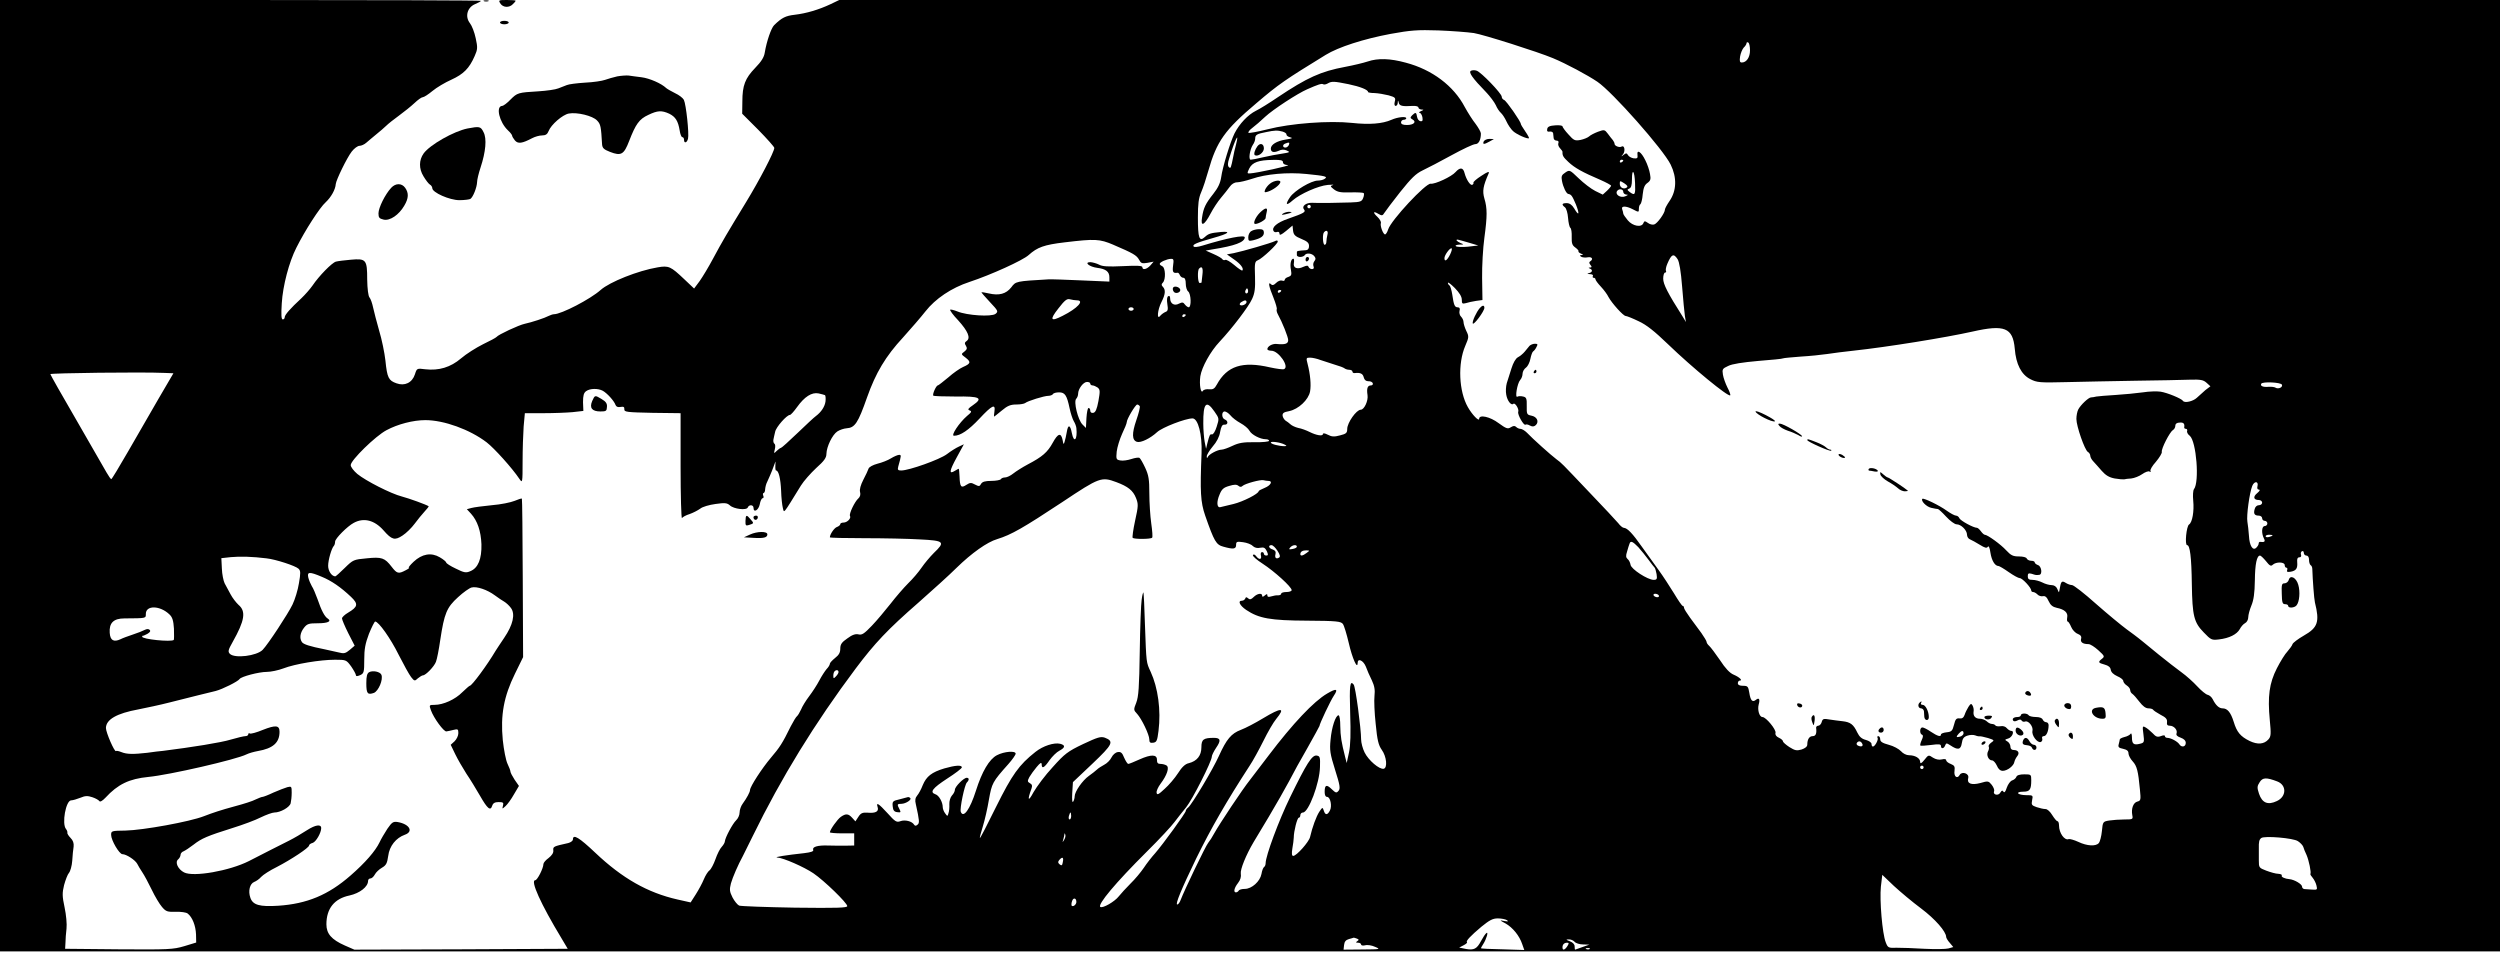<?xml version="1.0" standalone="no"?>
<!DOCTYPE svg PUBLIC "-//W3C//DTD SVG 20010904//EN"
 "http://www.w3.org/TR/2001/REC-SVG-20010904/DTD/svg10.dtd">
<svg version="1.0" xmlns="http://www.w3.org/2000/svg"
 width="1440pt" height="549pt" viewBox="0 0 1440 549"
 preserveAspectRatio="xMidYMid meet">

<g transform="translate(0,549) scale(0.1,-0.1)"
fill="#000000" stroke="none">
<path d="M0 2750 l0 -2740 7200 0 7200 0 0 2740 0 2740 -4783 0 -4783 0 -50
-24 c-68 -32 -139 -53 -206 -61 -53 -6 -75 -17 -119 -60 -17 -17 -43 -92 -54
-158 -4 -27 -20 -52 -55 -88 -58 -60 -74 -101 -74 -194 l-1 -70 93 -93 c50
-51 92 -98 92 -104 0 -22 -86 -187 -163 -313 -108 -177 -137 -226 -190 -325
-25 -47 -60 -105 -77 -129 l-32 -43 -56 53 c-79 75 -90 80 -154 69 -113 -19
-276 -84 -328 -130 -59 -53 -227 -140 -269 -140 -6 0 -19 -4 -29 -9 -24 -13
-101 -38 -139 -46 -34 -7 -154 -63 -163 -76 -3 -4 -38 -23 -78 -42 -40 -20
-97 -56 -126 -81 -61 -52 -128 -72 -207 -63 -47 6 -48 6 -59 -29 -16 -49 -59
-69 -106 -52 -46 16 -54 32 -64 131 -5 45 -21 123 -36 172 -14 50 -30 110 -35
134 -5 24 -14 50 -21 58 -7 9 -12 49 -13 103 0 114 -6 122 -94 114 -36 -3 -75
-8 -86 -11 -23 -6 -98 -83 -135 -138 -14 -20 -43 -53 -64 -73 -65 -60 -96 -96
-96 -109 0 -7 -5 -13 -11 -13 -9 0 -10 26 -6 93 6 101 42 238 84 320 50 100
135 232 169 262 31 29 56 73 58 105 2 23 64 151 92 187 14 18 34 33 45 33 10
0 28 8 39 18 11 9 36 31 56 47 21 17 47 39 58 50 12 12 45 38 74 59 30 22 70
54 89 72 20 19 41 34 48 34 7 0 32 16 56 36 24 20 73 49 109 65 70 32 103 65
134 136 17 38 18 49 6 103 -7 34 -22 72 -33 86 -30 38 -16 91 29 110 19 8 34
16 34 19 0 3 -623 5 -1385 5 l-1385 0 0 -2740z m8488 2550 c60 -10 371 -109
457 -145 77 -32 200 -98 256 -136 86 -58 379 -389 422 -477 37 -75 34 -151 -6
-209 -15 -22 -27 -44 -27 -50 0 -20 -44 -81 -62 -86 -9 -3 -26 1 -36 9 -17 12
-21 12 -26 -1 -10 -27 -62 -18 -90 16 -14 17 -26 34 -26 39 0 5 -3 15 -6 24
-8 21 21 21 60 1 36 -19 36 -19 36 4 0 11 4 22 9 25 4 3 11 28 13 56 4 38 11
55 27 66 18 13 21 22 15 52 -3 20 -15 56 -27 79 -23 48 -50 66 -45 30 2 -18
-1 -21 -22 -19 -14 2 -29 11 -33 19 -7 12 -11 12 -25 1 -15 -12 -16 -11 -3 4
14 19 8 53 -8 44 -12 -8 -41 3 -41 15 0 6 -5 15 -10 22 -6 7 -19 23 -29 37
-18 24 -21 24 -57 11 -21 -8 -44 -20 -51 -27 -8 -7 -30 -16 -49 -20 -33 -6
-39 -3 -70 32 -19 20 -34 42 -34 46 0 5 -19 8 -42 6 -32 -2 -44 -8 -46 -21 -3
-13 2 -17 14 -15 10 2 19 -3 20 -9 1 -7 2 -20 3 -28 0 -8 8 -15 17 -15 10 0
14 -6 10 -15 -3 -8 2 -21 10 -29 8 -9 15 -18 14 -21 -1 -21 4 -30 34 -58 36
-34 81 -59 184 -103 34 -15 62 -30 62 -34 0 -3 -11 -17 -24 -29 l-24 -22 -43
21 c-24 12 -67 45 -96 73 -51 49 -52 50 -77 33 -21 -14 -24 -21 -19 -48 7 -37
25 -73 36 -75 18 -3 23 -11 44 -60 23 -58 18 -71 -10 -23 -12 20 -26 30 -43
30 -27 0 -31 -8 -10 -24 8 -6 16 -33 18 -61 2 -27 8 -53 13 -57 6 -4 9 -28 8
-53 -1 -36 3 -48 20 -60 12 -9 21 -18 19 -22 -2 -4 5 -10 15 -14 13 -6 14 -8
3 -8 -12 -1 -12 -3 -2 -10 7 -4 24 -6 38 -3 24 4 33 -11 14 -23 -8 -5 -7 -11
1 -21 9 -11 8 -14 -2 -15 -10 0 -11 -2 -1 -6 17 -7 15 -21 -5 -26 -13 -3 -12
-5 5 -6 13 0 20 -5 17 -11 -3 -5 -1 -10 4 -10 6 0 11 -4 11 -9 0 -5 14 -24 31
-42 17 -18 37 -45 44 -60 19 -35 85 -109 99 -109 6 0 39 -13 74 -30 46 -21 92
-58 170 -133 140 -135 347 -305 358 -294 3 2 -4 23 -16 45 -11 22 -23 55 -26
74 -5 31 -3 35 30 50 23 12 84 21 173 29 76 6 140 12 144 15 3 2 49 6 100 10
52 3 121 10 154 15 33 5 101 14 150 19 196 21 534 76 686 110 185 42 233 23
244 -98 7 -90 38 -150 90 -176 37 -19 53 -21 205 -17 91 2 271 6 400 8 129 2
269 4 311 6 65 2 80 -1 99 -18 l22 -20 -29 -22 c-15 -13 -37 -33 -49 -44 -22
-21 -71 -32 -80 -18 -8 13 -90 47 -129 53 -20 3 -66 2 -103 -4 -37 -5 -107
-12 -157 -15 -49 -3 -99 -7 -110 -9 -11 -3 -25 -5 -31 -5 -15 -1 -59 -43 -73
-69 -6 -11 -11 -36 -11 -55 0 -42 48 -179 66 -190 8 -4 14 -15 14 -22 0 -8 8
-23 18 -33 9 -10 31 -34 48 -54 23 -26 43 -38 75 -44 24 -4 49 -6 54 -5 6 2
24 4 41 5 18 2 46 13 63 25 17 12 36 19 42 15 7 -4 9 -3 6 3 -4 6 10 30 31 53
20 24 36 50 34 57 -4 18 46 115 64 126 8 4 14 16 14 25 0 11 9 18 25 18 22 2
30 -6 26 -28 0 -5 4 -8 10 -8 6 0 9 -6 7 -12 -3 -7 4 -20 15 -28 38 -31 57
-267 24 -308 -5 -7 -7 -36 -4 -66 6 -60 -5 -125 -24 -137 -15 -9 -26 -119 -11
-119 16 0 25 -67 27 -225 3 -183 12 -220 69 -278 41 -43 46 -45 87 -40 60 7
103 29 120 59 7 14 21 30 31 35 10 5 18 20 18 34 0 13 8 43 18 67 13 31 19 71
20 145 1 94 11 143 30 143 4 0 19 -14 34 -32 21 -27 29 -31 39 -21 19 18 69
17 69 -2 0 -8 4 -15 10 -15 5 0 7 -6 4 -14 -4 -10 2 -12 21 -9 31 6 40 19 37
55 -2 19 2 28 13 28 8 0 12 6 9 14 -3 8 -1 17 5 21 6 3 11 -1 11 -9 0 -9 7
-16 15 -16 9 0 15 -9 15 -24 0 -14 4 -27 9 -31 6 -3 10 -13 10 -23 2 -61 10
-171 15 -192 28 -112 17 -145 -64 -191 -33 -19 -62 -41 -65 -49 -2 -8 -16 -27
-29 -42 -14 -14 -41 -58 -61 -97 -44 -86 -54 -162 -41 -298 8 -82 7 -95 -8
-112 -25 -28 -62 -31 -108 -9 -53 26 -74 51 -92 111 -17 54 -36 77 -64 77 -20
0 -39 17 -57 53 -6 12 -19 23 -29 25 -10 2 -37 24 -60 49 -22 24 -63 61 -91
81 -27 20 -86 65 -130 101 -44 36 -86 70 -93 76 -7 5 -18 15 -25 20 -7 6 -37
28 -67 50 -30 22 -110 88 -177 147 -67 60 -129 108 -138 108 -8 0 -24 5 -35
12 -22 14 -28 11 -34 -23 -2 -13 -5 -26 -6 -29 -1 -3 -5 5 -10 18 -6 14 -18
22 -34 22 -13 0 -37 7 -52 15 -16 8 -41 15 -56 15 -22 0 -28 5 -28 21 0 16 4
19 23 14 23 -8 26 -8 43 -6 20 2 13 50 -7 56 -11 4 -19 11 -19 16 0 5 -9 9
-20 9 -11 0 -23 6 -26 13 -2 7 -21 12 -45 12 -34 0 -46 6 -73 35 -31 34 -108
90 -124 90 -4 0 -14 9 -22 20 -8 11 -18 20 -23 20 -20 0 -95 41 -101 55 -3 8
-12 15 -19 15 -8 0 -32 13 -53 28 -44 32 -134 75 -141 69 -11 -11 23 -46 51
-52 17 -4 34 -7 38 -7 3 1 25 -19 47 -43 23 -25 50 -45 61 -45 26 0 60 -34 60
-60 0 -11 8 -24 18 -27 9 -4 34 -17 56 -31 29 -18 40 -21 46 -11 5 7 11 -6 15
-35 7 -45 26 -76 46 -76 5 0 32 -16 59 -35 27 -19 56 -35 64 -35 15 0 66 -55
66 -71 0 -5 5 -9 11 -9 6 0 17 -6 25 -14 7 -8 22 -12 31 -10 13 3 23 -5 33
-28 11 -24 24 -34 47 -39 45 -9 66 -28 60 -56 -2 -13 -1 -23 3 -23 4 0 13 -14
20 -31 7 -17 24 -35 38 -40 17 -7 23 -15 19 -29 -5 -19 10 -30 43 -30 10 0 35
-16 56 -35 36 -33 38 -36 22 -49 -25 -19 -23 -24 15 -34 22 -6 33 -15 35 -30
2 -14 16 -27 38 -37 19 -8 34 -20 34 -27 0 -7 9 -19 20 -26 11 -7 20 -19 20
-27 0 -8 6 -18 13 -22 6 -4 25 -25 40 -45 19 -25 36 -38 52 -38 13 0 25 -4 27
-8 2 -4 21 -17 43 -29 30 -15 39 -25 37 -42 -2 -15 2 -21 16 -21 24 0 46 -25
39 -44 -4 -10 4 -18 24 -25 19 -7 29 -17 29 -30 0 -23 -24 -28 -37 -8 -10 16
-49 37 -68 37 -8 0 -15 4 -15 10 0 6 -9 6 -24 0 -19 -7 -28 -4 -47 17 -13 13
-32 29 -42 34 -16 9 -17 6 -11 -39 6 -47 5 -50 -20 -56 -36 -9 -46 -1 -46 37
0 18 -4 27 -8 20 -4 -6 -20 -15 -35 -18 -15 -4 -27 -10 -27 -14 0 -3 -3 -15
-6 -27 -5 -17 0 -22 25 -27 22 -5 31 -12 31 -26 0 -11 11 -32 24 -46 25 -27
32 -56 42 -163 6 -59 5 -64 -15 -69 -23 -6 -36 -40 -29 -78 5 -24 3 -25 -46
-25 -28 0 -67 -3 -87 -6 -36 -6 -37 -7 -42 -61 -3 -30 -11 -61 -18 -69 -17
-20 -68 -17 -118 7 -24 11 -49 18 -55 16 -24 -10 -56 35 -56 78 0 14 -4 25 -9
25 -5 0 -18 16 -30 35 -12 20 -28 35 -39 35 -11 0 -33 5 -51 11 -29 10 -31 14
-26 40 6 28 5 29 -34 29 -22 0 -43 5 -46 10 -4 6 8 10 28 10 39 0 47 12 47 66
0 33 -1 34 -40 34 -26 0 -43 -5 -46 -15 -3 -8 -14 -17 -24 -20 -10 -3 -24 -22
-31 -42 -7 -23 -14 -31 -19 -23 -6 9 -10 8 -18 -5 -11 -21 -45 -13 -36 8 3 8
-4 24 -14 37 -18 22 -21 23 -65 10 -53 -14 -79 -3 -70 29 7 26 -36 40 -49 18
-14 -26 -35 -10 -30 23 3 25 0 31 -22 40 -14 5 -26 15 -26 21 0 7 -9 9 -25 5
-16 -4 -35 0 -51 10 -25 17 -26 17 -49 -12 -18 -22 -24 -25 -25 -12 0 21 -29
38 -64 38 -15 0 -35 10 -46 23 -12 13 -43 30 -70 37 -37 10 -50 18 -50 32 0
10 -5 18 -11 18 -5 0 -8 -4 -4 -10 6 -10 -15 -50 -27 -50 -5 0 -8 7 -8 15 0 8
-14 18 -32 23 -24 6 -38 18 -50 43 -22 47 -40 60 -85 65 -21 2 -55 7 -76 10
-33 6 -39 4 -44 -15 -3 -11 -12 -21 -20 -21 -7 0 -13 -6 -12 -12 4 -33 -2 -48
-20 -48 -19 0 -31 -18 -31 -49 0 -11 -12 -21 -33 -28 -28 -8 -38 -6 -70 14
-20 13 -37 28 -37 33 0 6 -11 15 -24 21 -15 7 -22 17 -19 28 5 18 -55 91 -75
91 -18 0 -30 41 -22 72 9 31 2 42 -16 27 -20 -16 -31 -4 -38 41 -6 36 -9 40
-36 40 -20 0 -30 5 -30 15 0 8 5 15 11 15 19 0 -2 20 -35 34 -22 9 -48 36 -79
84 -26 38 -54 75 -62 82 -8 7 -15 17 -15 23 0 5 -14 28 -30 51 -17 23 -46 62
-65 88 -19 26 -35 52 -35 57 0 6 -3 11 -7 11 -5 0 -27 33 -51 73 -24 39 -63
99 -87 132 -24 33 -68 94 -97 135 -54 77 -84 109 -105 110 -6 0 -21 12 -32 27
-12 14 -85 93 -164 175 -172 181 -159 168 -192 193 -31 23 -138 119 -170 153
-12 12 -29 22 -37 22 -8 0 -19 5 -25 11 -8 8 -16 7 -31 -2 -17 -11 -26 -8 -70
24 -49 37 -112 51 -112 25 0 -18 -40 23 -65 67 -52 91 -59 251 -15 353 21 49
22 54 6 86 -9 19 -16 42 -16 51 0 9 -6 23 -14 31 -8 7 -12 23 -9 34 4 13 0 20
-10 20 -18 0 -23 12 -32 74 -4 25 -11 49 -16 52 -5 3 -9 10 -9 15 0 6 18 -8
40 -30 26 -27 40 -49 40 -67 0 -23 3 -25 23 -20 12 4 39 10 59 13 l37 5 -2
127 c-1 69 5 173 13 231 17 126 17 171 0 227 -12 43 -8 70 25 145 5 13 -7 9
-43 -15 -27 -17 -47 -35 -45 -39 2 -4 -1 -9 -6 -12 -11 -7 -35 29 -45 67 -8
33 -26 35 -52 6 -22 -26 -119 -71 -143 -67 -28 5 -229 -211 -245 -263 -5 -16
-13 -29 -18 -29 -11 0 -30 50 -24 66 2 6 -6 22 -20 35 -28 26 -25 36 6 17 19
-11 24 -11 34 6 6 10 47 64 91 120 64 80 90 106 130 125 28 13 102 52 166 87
64 35 125 64 137 64 19 0 32 24 32 61 0 9 -14 33 -30 55 -17 21 -45 65 -63 98
-64 122 -188 215 -339 255 -91 25 -161 27 -220 7 -24 -8 -82 -22 -130 -31
-140 -26 -219 -62 -388 -175 -47 -32 -103 -67 -126 -78 -46 -23 -95 -75 -123
-130 -24 -48 -69 -194 -77 -253 -5 -33 -18 -61 -45 -95 -45 -57 -57 -81 -65
-136 -10 -57 13 -47 49 22 15 29 42 70 60 91 17 20 40 49 50 63 11 16 27 26
43 26 13 0 52 9 85 20 81 28 205 39 314 28 110 -11 125 -15 105 -28 -8 -6 -26
-10 -39 -10 -38 0 -134 -57 -160 -95 -30 -44 -23 -53 15 -19 42 37 147 84 202
89 26 2 39 2 29 -1 -16 -5 -15 -8 7 -25 20 -15 38 -19 95 -17 39 1 73 -1 76
-4 3 -3 2 -16 -3 -28 -8 -21 -16 -24 -73 -26 -82 -3 -186 -4 -221 -2 -36 1
-62 -20 -47 -38 12 -15 2 -21 -92 -54 -64 -22 -96 -50 -83 -71 3 -6 12 -8 20
-5 8 3 14 -1 14 -10 0 -11 10 -7 38 16 l37 31 3 -29 c3 -24 11 -33 48 -48 34
-14 44 -23 44 -41 0 -15 -6 -23 -17 -24 -45 -3 -53 -4 -53 -11 0 -5 0 -12 0
-18 0 -5 9 -10 19 -10 11 0 23 5 26 10 9 15 41 12 55 -5 9 -11 10 -18 1 -29
-6 -7 -9 -21 -5 -30 4 -10 1 -16 -9 -16 -8 0 -17 6 -19 12 -4 10 -10 10 -31 1
-36 -17 -60 -6 -54 23 2 13 1 24 -3 24 -14 0 -21 -32 -14 -65 5 -28 2 -34 -15
-40 -12 -3 -21 -11 -21 -17 0 -5 -7 -8 -15 -4 -9 3 -24 -3 -34 -13 -14 -14
-22 -16 -30 -8 -18 18 -13 -12 14 -77 13 -33 22 -63 19 -67 -2 -5 0 -16 5 -26
28 -51 61 -134 61 -152 0 -21 -17 -27 -68 -22 -24 2 -52 -14 -52 -30 0 -5 10
-9 23 -9 42 0 106 -93 73 -106 -7 -3 -43 2 -80 10 -159 37 -248 9 -307 -99
-13 -24 -22 -29 -44 -27 -16 2 -32 -2 -36 -9 -12 -20 -22 35 -15 84 8 52 58
143 111 199 74 79 168 203 187 246 16 34 19 62 17 129 -3 78 -1 87 16 94 26
10 115 94 115 108 0 7 -6 8 -17 2 -22 -11 -183 -58 -237 -69 l-39 -7 41 -29
c38 -26 58 -53 48 -64 -3 -2 -24 12 -47 32 -23 19 -46 33 -52 29 -5 -3 -12 -1
-16 4 -3 6 -26 19 -51 30 l-45 20 40 7 c127 20 184 41 185 69 0 16 -102 -4
-242 -47 -29 -9 -50 -11 -53 -5 -7 11 16 21 118 50 83 23 101 38 40 33 -60 -6
-71 -9 -93 -29 -32 -29 -40 -7 -40 112 0 78 4 112 19 146 11 25 29 80 41 123
48 170 95 236 276 389 130 111 167 136 400 279 73 45 219 92 374 121 116 21
155 24 275 20 77 -3 168 -10 203 -15z m1592 -100 c0 -40 -20 -70 -47 -70 -12
0 -14 8 -10 35 3 19 13 42 21 51 9 8 16 20 16 25 0 6 5 7 10 4 6 -3 10 -24 10
-45z m-2312 -195 c67 -14 112 -32 112 -45 0 -3 17 -6 38 -6 20 -1 56 -7 80
-13 38 -11 42 -14 36 -36 -4 -15 -2 -25 5 -25 6 0 12 8 12 18 1 16 2 16 6 0 4
-18 20 -22 81 -18 17 1 32 -3 32 -9 0 -6 8 -11 18 -12 14 0 14 -2 -3 -9 -11
-5 -15 -9 -9 -9 7 -1 14 -12 17 -26 3 -20 1 -25 -12 -23 -9 2 -17 13 -19 26
-4 26 -8 27 -28 8 -12 -13 -12 -16 2 -24 25 -14 7 -32 -32 -32 -24 0 -34 5
-34 15 0 8 7 15 15 15 8 0 15 4 15 9 0 12 -49 7 -85 -9 -52 -23 -127 -29 -227
-18 -131 14 -352 -2 -488 -37 -56 -14 -105 -23 -109 -20 -3 4 7 17 22 28 16
12 50 41 75 65 44 41 186 134 242 158 61 27 82 34 91 29 5 -4 17 -1 26 4 24
14 36 13 121 -4z m-380 -273 c13 -4 23 -11 22 -17 -1 -5 9 -13 22 -16 17 -4
11 -7 -27 -13 -51 -8 -85 -29 -85 -52 0 -20 16 -25 44 -13 18 9 32 9 48 2 21
-9 18 -11 -27 -18 -27 -4 -77 -13 -110 -21 -33 -8 -65 -14 -71 -14 -14 0 -5
59 12 85 8 11 14 27 14 37 0 21 9 27 62 37 52 11 66 11 96 3z m-269 -77 c-6
-22 -13 -51 -15 -65 -14 -70 -15 -73 -26 -62 -7 7 -7 22 2 49 33 109 61 165
39 78z m305 0 c-4 -8 -12 -15 -20 -15 -17 0 -18 17 -1 23 22 9 27 7 21 -8z
m-34 -100 c0 -9 10 -15 28 -16 25 -1 -183 -47 -220 -48 -15 -1 -15 2 -2 29 18
35 53 48 137 49 44 1 57 -2 57 -14z m1960 11 c0 -3 -4 -8 -10 -11 -5 -3 -10
-1 -10 4 0 6 5 11 10 11 6 0 10 -2 10 -4z m68 -131 c3 -68 -1 -73 -31 -51 -15
12 -16 14 -2 20 10 4 15 19 15 51 0 70 15 53 18 -20z m-49 -26 c-18 -11 -39 1
-39 22 0 19 1 19 26 3 18 -12 22 -19 13 -25z m-19 -24 c0 -8 8 -15 18 -16 12
0 10 -3 -7 -10 -27 -11 -59 10 -47 30 10 16 36 13 36 -4z m-1800 -85 c0 -5 -4
-10 -10 -10 -5 0 -10 5 -10 10 0 6 5 10 10 10 6 0 10 -4 10 -10z m96 -162 c-3
-13 -6 -31 -6 -40 0 -10 -4 -18 -10 -18 -11 0 -14 63 -3 73 14 15 25 6 19 -15z
m-1233 -58 c112 -48 134 -60 148 -86 11 -21 17 -23 48 -18 l36 7 -19 -22 c-21
-23 -46 -28 -46 -10 0 9 -31 10 -113 6 -85 -4 -118 -2 -137 9 -14 7 -36 13
-49 14 -39 0 -7 -27 40 -33 49 -6 69 -22 69 -54 l0 -25 -162 7 c-90 4 -174 7
-188 6 -189 -11 -189 -11 -215 -46 -30 -38 -70 -49 -130 -35 -22 5 -41 8 -42
7 -1 -2 21 -27 49 -57 48 -51 49 -54 32 -68 -24 -18 -164 -9 -219 14 -20 8
-40 13 -42 10 -3 -3 17 -31 46 -61 57 -63 73 -102 49 -119 -12 -8 -13 -15 -4
-28 8 -14 6 -21 -9 -33 -20 -15 -20 -15 8 -36 31 -24 28 -34 -16 -53 -18 -8
-56 -34 -85 -60 -30 -25 -57 -46 -60 -46 -10 0 -33 -53 -26 -59 3 -3 61 -5
129 -5 140 2 160 -8 99 -50 -28 -19 -32 -25 -19 -30 14 -5 11 -11 -15 -32 -45
-39 -95 -114 -75 -114 37 0 84 32 147 99 73 78 93 87 86 41 -3 -16 -3 -30 -2
-30 1 0 21 16 44 35 33 28 51 35 84 35 23 0 46 4 52 9 13 11 108 41 133 41 11
0 23 5 26 10 3 6 19 10 35 10 34 0 45 -16 61 -92 6 -29 17 -62 24 -74 7 -11
14 -29 15 -40 7 -66 -14 -90 -26 -29 -9 49 -22 52 -29 8 -4 -21 -9 -47 -13
-58 -5 -17 -7 -16 -11 9 -9 46 -27 41 -57 -14 -30 -55 -60 -81 -144 -125 -30
-16 -68 -40 -83 -52 -16 -13 -37 -23 -47 -23 -10 0 -22 -4 -25 -10 -3 -5 -28
-10 -55 -10 -36 0 -52 -5 -59 -17 -8 -15 -12 -16 -35 -4 -22 12 -28 12 -50 -2
-30 -20 -37 -12 -39 48 -1 25 -3 45 -5 45 -1 0 -11 -5 -22 -12 -35 -22 -32 -1
10 76 l42 77 -28 -13 c-16 -7 -48 -27 -70 -44 -41 -31 -218 -94 -263 -94 -19
0 -22 4 -17 23 18 64 18 67 5 67 -8 0 -29 -9 -47 -20 -17 -11 -53 -25 -78 -31
-26 -7 -48 -19 -51 -28 -3 -9 -16 -38 -30 -64 -16 -31 -23 -57 -19 -71 4 -15
0 -28 -10 -37 -20 -17 -55 -89 -48 -101 8 -13 -16 -38 -37 -38 -11 0 -19 -4
-19 -9 0 -5 -8 -12 -18 -16 -16 -4 -42 -43 -42 -60 0 -3 89 -5 198 -5 110 0
254 -3 320 -7 142 -7 148 -14 81 -78 -22 -22 -54 -60 -71 -85 -17 -25 -51 -65
-77 -90 -25 -25 -71 -78 -101 -117 -31 -39 -79 -97 -108 -127 -44 -46 -57 -55
-77 -50 -17 4 -36 -2 -64 -23 -32 -22 -41 -34 -41 -59 0 -23 -8 -37 -30 -54
-16 -13 -30 -28 -30 -33 0 -6 -8 -20 -19 -31 -10 -12 -29 -41 -42 -66 -13 -25
-39 -65 -58 -90 -19 -25 -40 -59 -47 -77 -8 -17 -18 -34 -23 -38 -5 -3 -21
-29 -36 -58 -49 -100 -64 -122 -115 -182 -50 -59 -120 -166 -120 -186 0 -11
-18 -45 -42 -78 -10 -13 -18 -36 -18 -51 0 -15 -9 -35 -20 -45 -20 -19 -63
-99 -65 -122 0 -6 -8 -20 -18 -31 -10 -10 -26 -42 -36 -71 -10 -28 -25 -57
-34 -64 -9 -6 -24 -30 -33 -52 -9 -22 -30 -61 -46 -86 l-30 -47 -76 17 c-172
39 -318 122 -473 269 -93 88 -129 110 -129 77 0 -8 -12 -17 -27 -21 -85 -19
-88 -20 -86 -42 2 -14 -8 -29 -27 -44 -17 -12 -30 -28 -30 -35 0 -24 -35 -93
-47 -93 -30 0 31 -136 152 -336 l35 -59 -615 -3 -614 -2 -55 24 c-77 34 -106
68 -106 122 0 91 46 148 133 166 59 13 107 50 107 84 0 8 6 14 13 14 8 0 19
10 26 23 6 12 25 30 41 39 24 14 30 25 36 68 7 57 45 104 96 122 51 18 27 61
-41 73 -26 4 -33 0 -60 -39 -16 -25 -37 -60 -45 -78 -24 -50 -83 -118 -167
-191 -128 -112 -251 -163 -416 -174 -107 -7 -147 4 -161 46 -14 39 -3 81 22
91 11 4 30 17 40 29 11 12 51 38 90 57 83 43 186 111 186 124 0 5 9 12 21 15
19 6 49 58 49 85 0 24 -32 20 -82 -12 -29 -19 -75 -46 -103 -60 -27 -14 -75
-38 -105 -53 -30 -16 -87 -45 -127 -65 -111 -56 -319 -93 -373 -65 -35 18 -54
59 -34 75 8 7 14 19 14 27 0 7 8 17 18 20 9 4 35 21 57 38 46 36 79 50 225 96
58 18 131 45 162 61 31 15 67 28 78 28 35 0 88 30 94 53 3 12 6 39 6 61 0 36
-1 38 -25 32 -14 -4 -50 -18 -80 -31 -29 -14 -58 -25 -63 -25 -5 0 -23 -7 -40
-15 -16 -9 -70 -26 -119 -39 -81 -22 -126 -37 -178 -57 -81 -32 -352 -81 -452
-83 -81 -1 -83 -2 -83 -25 0 -31 47 -111 65 -111 22 0 73 -33 85 -55 5 -11 19
-33 30 -50 11 -16 35 -61 54 -100 18 -38 45 -83 59 -99 23 -27 31 -29 79 -28
30 1 60 -3 69 -10 27 -21 46 -70 48 -120 l1 -47 -69 -21 c-64 -19 -91 -20
-378 -18 l-308 3 2 35 c0 19 3 56 6 81 3 26 -2 80 -11 122 -14 65 -14 84 -3
129 8 29 20 61 28 70 8 9 17 41 19 70 2 29 5 66 8 82 2 19 -3 35 -18 50 -11
11 -20 25 -18 30 1 4 -2 14 -8 21 -25 30 -1 165 30 165 9 0 33 7 53 15 28 12
42 12 69 3 18 -6 36 -16 40 -22 4 -7 18 1 35 19 72 78 137 109 248 120 118 11
506 100 565 130 14 7 43 15 65 19 87 15 125 48 125 111 0 38 -22 40 -96 11
-36 -15 -69 -24 -75 -21 -5 4 -9 1 -9 -4 0 -6 -7 -11 -16 -11 -9 0 -48 -9 -85
-20 -55 -17 -224 -44 -391 -65 -15 -1 -56 -6 -90 -11 -81 -9 -117 -9 -149 4
-15 6 -29 9 -31 6 -8 -8 -58 107 -58 133 1 49 62 84 187 107 45 9 126 26 180
40 54 14 127 32 163 41 36 9 82 20 102 25 39 10 129 55 138 69 9 14 111 41
157 41 23 0 66 9 95 20 67 26 213 50 298 50 64 0 65 -1 93 -39 15 -22 27 -44
27 -50 0 -7 7 -7 24 0 22 10 24 17 24 89 0 62 6 93 27 149 16 39 32 71 36 71
20 0 89 -98 135 -191 29 -57 61 -115 72 -129 19 -24 21 -24 39 -7 11 9 24 17
29 17 16 0 65 51 75 78 6 15 17 71 25 127 23 152 37 186 102 245 30 28 66 53
78 56 30 8 91 -13 134 -45 19 -14 44 -31 55 -37 10 -6 28 -22 38 -36 26 -35
12 -97 -39 -172 -21 -32 -44 -65 -49 -74 -49 -83 -137 -202 -149 -202 -3 0
-22 -17 -43 -37 -41 -42 -110 -73 -160 -73 -31 0 -32 -1 -21 -31 16 -45 74
-124 89 -122 8 1 26 5 42 9 24 6 27 4 27 -19 0 -15 -10 -35 -22 -47 l-22 -20
26 -54 c14 -29 43 -79 64 -112 22 -32 57 -90 79 -128 43 -75 60 -89 70 -57 5
15 15 21 37 21 26 0 30 -3 25 -21 -5 -20 -5 -20 15 -2 11 10 33 40 48 67 l29
49 -25 36 c-13 20 -24 41 -24 47 0 6 -8 26 -17 45 -9 19 -21 79 -27 136 -14
144 6 252 70 382 l47 96 -2 455 c-1 250 -3 456 -5 458 -2 2 -21 -4 -42 -13
-22 -9 -80 -21 -131 -25 -51 -5 -104 -12 -118 -16 l-26 -7 24 -26 c37 -41 57
-100 60 -176 2 -84 -19 -137 -64 -155 -25 -11 -36 -9 -84 15 -30 14 -55 30
-55 35 0 4 -16 18 -37 30 -49 29 -102 20 -151 -26 -20 -19 -32 -34 -27 -34 6
0 -3 -7 -19 -15 -41 -22 -50 -19 -80 20 -40 52 -57 58 -144 49 -75 -7 -78 -8
-126 -55 -27 -27 -52 -49 -55 -49 -21 1 -41 31 -41 61 0 34 20 102 33 115 4 4
7 15 7 24 0 18 71 89 107 108 58 32 120 16 172 -43 48 -55 65 -59 109 -30 22
14 53 45 70 68 17 23 43 55 57 70 15 16 25 29 24 31 -13 9 -112 45 -154 56
-63 16 -208 90 -257 130 -21 18 -38 40 -38 51 0 28 143 168 206 201 65 35 154
58 224 58 107 0 256 -54 353 -128 44 -34 147 -148 189 -211 17 -25 18 -23 18
100 0 69 3 160 6 202 l7 77 107 0 c59 0 135 3 168 6 l62 7 -2 50 c0 38 4 54
18 64 22 16 68 17 96 2 25 -14 65 -58 73 -81 4 -11 14 -15 29 -12 18 3 23 0
22 -14 -1 -15 14 -17 162 -20 l162 -2 0 -308 c0 -169 4 -302 8 -296 4 6 24 17
44 23 20 7 47 21 61 31 13 11 52 22 88 27 55 8 67 6 83 -8 22 -21 96 -30 103
-12 7 18 33 16 33 -2 0 -31 29 -14 36 20 3 19 11 35 16 35 6 0 8 7 4 15 -3 8
-2 15 2 15 4 0 9 10 9 22 1 13 6 32 12 43 20 43 39 91 45 110 3 11 4 5 2 -12
-1 -18 0 -33 4 -33 15 0 26 -48 29 -117 1 -39 6 -84 10 -99 8 -30 -2 -43 104
129 16 26 56 71 88 101 46 41 59 59 59 82 1 41 34 110 63 129 14 9 38 17 53
18 48 3 66 30 118 178 50 141 106 236 208 346 45 50 103 117 128 149 57 73
150 136 254 170 124 41 307 124 341 155 50 45 89 59 207 73 175 21 201 20 281
-14z m2045 13 l57 -17 -60 -7 c-33 -3 -64 -2 -69 3 -6 4 3 8 20 9 27 0 28 1 7
9 -21 9 -31 20 -17 20 3 0 31 -8 62 -17z m-105 -68 c-17 -35 -33 -46 -33 -22
0 17 29 57 40 57 6 0 2 -16 -7 -35z m1310 -28 c10 -16 19 -69 26 -158 6 -74
13 -150 16 -169 l6 -35 -18 30 c-87 137 -113 188 -113 220 0 19 5 35 11 35 5
0 8 4 5 9 -3 5 0 24 8 42 24 56 36 61 59 26z m-2906 -37 c-5 -38 0 -45 26 -41
4 1 10 -6 13 -14 4 -8 12 -15 20 -15 9 0 14 -12 14 -34 0 -18 6 -39 14 -45 17
-14 19 -91 3 -91 -5 0 -15 7 -22 16 -10 14 -15 14 -34 5 -27 -15 -51 0 -51 31
0 11 -4 16 -11 12 -7 -4 -9 -21 -5 -46 5 -31 3 -40 -11 -45 -10 -4 -23 -14
-30 -22 -21 -27 -16 34 7 79 23 45 25 71 8 88 -9 9 -9 15 0 24 18 18 15 87 -3
94 -8 4 -15 9 -15 14 0 10 41 28 64 29 16 1 18 -4 13 -39z m169 -52 c-3 -24
-5 -44 -5 -45 -1 -2 -5 -3 -11 -3 -11 0 -14 73 -3 83 16 17 24 4 19 -35z m260
-105 c-10 -10 -19 5 -10 18 6 11 8 11 12 0 2 -7 1 -15 -2 -18z m194 13 c0 -3
-4 -8 -10 -11 -5 -3 -10 -1 -10 4 0 6 5 11 10 11 6 0 10 -2 10 -4z m-1177 -56
c45 0 4 -46 -82 -89 -70 -36 -77 -24 -25 42 37 48 50 58 67 53 12 -3 30 -6 40
-6z m977 -10 c0 -13 -28 -25 -38 -16 -3 4 0 11 8 16 20 13 30 12 30 0z m-650
-40 c0 -5 -7 -10 -15 -10 -8 0 -15 5 -15 10 0 6 7 10 15 10 8 0 15 -4 15 -10z
m300 -34 c0 -3 -4 -8 -10 -11 -5 -3 -10 -1 -10 4 0 6 5 11 10 11 6 0 10 -2 10
-4z m777 -260 c21 -7 58 -19 83 -27 25 -7 49 -16 55 -21 5 -4 17 -8 27 -8 10
0 18 -5 18 -10 0 -6 6 -10 13 -9 32 4 47 -3 52 -24 4 -16 13 -23 27 -23 12 1
23 -5 25 -11 3 -7 -2 -13 -10 -13 -20 0 -26 -17 -20 -56 5 -32 -19 -84 -39
-84 -25 0 -78 -75 -78 -111 0 -23 -6 -28 -42 -37 -33 -9 -47 -8 -70 4 -17 9
-28 10 -28 4 0 -14 -37 -8 -77 12 -18 9 -47 20 -65 23 -17 4 -38 14 -45 21 -8
7 -20 17 -28 21 -7 5 -15 17 -17 27 -2 16 5 22 38 28 53 11 111 65 120 113 7
38 1 100 -14 158 -9 35 -9 37 14 37 13 0 41 -6 61 -14z m-6660 -74 l52 -2 -86
-147 c-47 -82 -126 -219 -176 -305 -50 -87 -93 -158 -96 -158 -3 0 -15 17 -27
38 -11 20 -89 155 -172 299 -84 144 -152 265 -152 268 0 6 527 13 657 7z
m5333 -62 c0 -5 6 -10 13 -10 7 0 20 -6 29 -12 15 -12 15 -21 5 -78 -9 -48
-17 -66 -30 -68 -10 -2 -17 3 -17 12 0 9 -4 16 -10 16 -5 0 -10 -26 -12 -57
l-3 -58 -20 20 c-26 26 -52 132 -36 148 6 6 11 19 11 29 0 28 30 68 51 68 11
0 19 -4 19 -10z m6864 -6 c6 -15 -21 -27 -37 -17 -6 4 -24 6 -40 5 -32 -3 -50
5 -42 18 8 13 114 8 119 -6z m-8392 -60 c3 -2 5 -18 3 -36 -4 -30 -24 -61 -56
-85 -9 -6 -56 -50 -105 -97 -49 -47 -92 -86 -96 -86 -4 0 -14 -8 -24 -17 -17
-17 -17 -16 -11 9 4 15 3 29 -2 32 -5 3 -8 14 -6 24 2 9 6 30 10 45 5 27 67
97 85 97 5 0 23 20 41 45 43 60 85 87 124 79 17 -4 33 -8 37 -10z m1813 -63
c3 -6 -6 -42 -20 -82 -26 -76 -25 -115 4 -124 22 -7 77 20 116 56 29 27 163
79 204 79 32 0 56 -93 52 -200 -9 -223 -6 -282 21 -360 52 -149 63 -168 105
-179 57 -16 73 -14 73 10 0 19 4 21 40 16 22 -3 47 -12 56 -22 11 -10 26 -14
43 -10 21 4 28 0 38 -20 9 -20 8 -25 -3 -25 -8 0 -14 5 -14 10 0 6 -5 10 -11
10 -6 0 -9 -9 -6 -20 6 -24 -11 -26 -28 -3 -7 9 -14 12 -18 6 -4 -6 22 -28 56
-50 68 -44 167 -134 167 -152 0 -6 -13 -11 -30 -11 -16 0 -30 -4 -30 -9 0 -6
-8 -10 -17 -10 -10 1 -28 -2 -40 -6 -16 -5 -23 -3 -23 5 0 10 -3 10 -15 0 -10
-9 -15 -9 -15 -1 0 17 -28 13 -49 -8 -14 -14 -22 -16 -31 -8 -10 9 -14 9 -17
0 -3 -7 -11 -13 -19 -13 -26 0 -14 -27 24 -53 73 -49 139 -61 351 -62 170 -1
195 -4 206 -19 7 -9 22 -59 34 -110 20 -87 50 -155 51 -115 0 30 32 16 47 -20
7 -20 23 -56 35 -80 15 -32 19 -55 15 -90 -3 -25 0 -98 7 -161 9 -94 16 -122
35 -149 28 -39 34 -104 11 -109 -25 -5 -88 49 -110 94 -11 22 -20 56 -20 75 0
61 -32 304 -43 316 -21 27 -25 -4 -20 -164 4 -118 2 -186 -7 -228 l-13 -60 -9
35 c-22 87 -27 119 -28 178 0 34 -4 62 -10 62 -17 0 -40 -70 -46 -141 -6 -59
-3 -81 26 -173 28 -88 31 -108 20 -121 -12 -14 -16 -13 -40 10 -30 29 -40 24
-40 -17 0 -17 5 -28 14 -28 19 0 30 -54 16 -79 -14 -27 -27 -27 -35 0 -7 21
-8 20 -26 -7 -17 -26 -40 -88 -53 -145 -6 -28 -78 -109 -97 -109 -8 0 -10 13
-5 43 4 23 8 51 8 62 0 37 20 115 29 115 5 0 9 7 9 15 0 8 7 15 15 15 32 0 96
169 98 262 2 57 0 63 -19 66 -27 4 -58 -45 -153 -240 -65 -133 -141 -338 -141
-380 0 -9 -4 -19 -9 -22 -5 -3 -12 -21 -15 -40 -8 -43 -56 -86 -96 -86 -16 0
-32 -4 -35 -10 -3 -5 -10 -10 -16 -10 -16 0 -10 26 12 54 14 18 19 36 16 54
-4 23 29 106 74 182 5 8 44 74 87 145 43 72 95 164 117 205 21 41 69 129 107
194 37 66 68 122 68 124 0 12 65 149 83 175 27 40 15 44 -39 12 -77 -45 -197
-172 -338 -358 -37 -49 -84 -111 -106 -139 -44 -55 -175 -252 -206 -308 -10
-19 -26 -44 -35 -55 -15 -18 -137 -272 -159 -330 -5 -14 -14 -25 -19 -25 -13
0 23 87 109 265 87 177 174 328 307 533 19 28 55 94 80 144 25 51 58 108 74
127 55 67 31 68 -77 3 -43 -26 -100 -56 -127 -66 -55 -21 -82 -53 -126 -150
-34 -76 -155 -279 -177 -297 -8 -6 -14 -15 -14 -20 0 -11 -133 -194 -176 -243
-19 -21 -49 -59 -66 -85 -17 -25 -51 -66 -77 -91 -25 -25 -55 -58 -67 -73 -23
-30 -92 -70 -106 -61 -19 12 88 140 268 319 72 71 143 148 159 170 17 22 46
60 67 85 36 44 148 265 148 292 0 7 11 30 25 51 29 42 26 57 -13 57 -60 0 -72
-9 -72 -54 0 -48 -25 -80 -73 -92 -20 -4 -40 -23 -62 -58 -18 -28 -53 -69 -77
-90 -35 -33 -44 -37 -46 -22 -2 9 8 32 23 52 37 49 52 94 34 105 -8 5 -23 9
-35 9 -15 0 -20 6 -20 23 1 32 -33 33 -100 3 -31 -14 -60 -26 -65 -26 -5 0
-15 16 -24 36 -11 28 -19 35 -37 32 -13 -2 -28 -15 -36 -31 -7 -15 -26 -34
-42 -42 -15 -8 -34 -20 -42 -28 -7 -7 -28 -23 -46 -36 -37 -26 -82 -91 -82
-118 0 -10 -4 -24 -9 -31 -5 -8 -7 13 -5 50 l4 63 112 106 c118 112 126 129
72 150 -24 8 -41 3 -126 -37 -88 -42 -106 -56 -174 -132 -43 -46 -92 -112
-111 -145 -31 -58 -37 -48 -12 20 6 17 4 25 -9 32 -14 8 -15 12 -3 35 8 14 27
40 42 58 21 25 28 29 29 16 0 -29 15 -21 45 23 16 22 41 47 57 55 34 18 36 32
4 40 -35 8 -98 -12 -142 -47 -95 -75 -134 -130 -227 -317 -49 -100 -91 -181
-93 -179 -2 1 6 32 17 67 11 35 27 105 35 154 17 95 20 102 112 205 23 26 42
53 42 60 0 18 -66 13 -108 -9 -44 -23 -86 -94 -121 -205 -34 -107 -72 -160
-87 -121 -7 18 22 156 35 169 14 14 14 27 -1 27 -17 0 -68 -51 -68 -69 0 -8
-7 -23 -17 -33 -9 -10 -16 -33 -15 -50 1 -18 -1 -42 -5 -52 -5 -19 -6 -19 -19
-1 -8 10 -14 27 -14 36 0 29 -22 68 -42 74 -35 12 -17 35 67 90 47 30 85 59
85 65 0 15 -38 12 -101 -6 -73 -22 -103 -46 -124 -96 -9 -24 -24 -51 -32 -60
-11 -13 -14 -27 -8 -50 21 -96 22 -108 10 -118 -9 -8 -15 -8 -20 0 -12 20 -53
30 -79 20 -22 -8 -30 -3 -74 46 -52 57 -67 66 -57 35 8 -25 -11 -36 -57 -32
-30 2 -40 -2 -54 -24 l-17 -26 -19 21 c-22 24 -36 25 -65 5 -20 -14 -63 -75
-63 -89 0 -3 32 -6 70 -6 l70 0 0 -35 0 -35 -52 -1 c-29 0 -74 0 -100 1 -59 2
-91 -8 -84 -25 3 -9 -12 -14 -52 -19 -102 -11 -177 -23 -156 -25 36 -2 156
-55 209 -91 62 -42 195 -171 195 -189 0 -10 -57 -12 -302 -9 -167 3 -311 8
-321 12 -10 5 -27 26 -38 47 -17 34 -18 45 -9 81 10 35 41 107 69 158 4 8 30
60 57 115 163 334 357 650 593 965 109 145 183 224 362 380 78 69 177 158 218
199 88 86 177 149 235 166 81 25 149 64 376 214 213 142 224 146 310 114 67
-25 96 -48 113 -91 14 -35 14 -46 -5 -131 -11 -51 -17 -95 -14 -99 9 -8 104
-8 112 1 4 3 1 40 -5 82 -6 42 -11 120 -11 173 0 81 -4 105 -24 148 -13 28
-28 54 -33 57 -5 3 -26 0 -47 -7 -21 -7 -49 -11 -63 -8 -24 4 -25 8 -21 51 3
25 17 71 31 102 15 31 27 61 27 68 0 17 50 101 60 101 5 0 11 -4 15 -9z m430
-31 c28 -40 28 -41 13 -88 -8 -26 -20 -46 -27 -44 -12 2 -14 -2 -27 -53 l-7
-30 -8 40 c-4 22 -8 69 -8 105 -1 119 17 138 64 70z m92 -22 c10 -13 36 -33
58 -45 22 -12 45 -31 52 -44 12 -23 62 -49 94 -49 11 0 19 -4 19 -9 0 -5 -37
-9 -83 -8 -66 1 -92 -4 -128 -21 -25 -12 -53 -22 -63 -22 -23 0 -73 -27 -79
-42 -4 -9 -6 -8 -6 3 -1 8 15 34 34 57 23 26 39 57 43 84 6 32 12 43 25 42 21
-2 23 22 2 30 -19 7 -20 46 -1 46 8 0 23 -10 33 -22z m313 -169 c13 -7 13 -8
-1 -9 -31 0 -79 12 -79 21 0 9 57 1 80 -12z m-94 -209 c27 0 14 -26 -21 -40
-19 -8 -35 -16 -35 -19 0 -15 -91 -61 -145 -74 -33 -8 -67 -16 -75 -18 -21 -6
-24 30 -5 73 12 30 23 40 55 49 29 9 43 9 53 1 9 -8 17 -8 24 -1 13 13 104 38
121 33 8 -2 20 -4 28 -4z m5697 -31 c-3 -12 0 -19 8 -19 9 -1 5 -8 -9 -20 -26
-21 -22 -40 9 -40 10 0 19 -7 19 -15 0 -8 -8 -15 -19 -15 -11 0 -21 -9 -24
-22 -8 -27 -1 -38 24 -38 10 0 19 -7 19 -15 0 -8 7 -15 15 -15 8 0 15 -7 15
-15 0 -8 -7 -15 -15 -15 -18 0 -20 -41 -5 -71 10 -18 4 -24 -22 -20 -5 0 -8
-4 -8 -10 0 -6 -6 -16 -13 -23 -20 -21 -40 9 -43 68 -2 28 -6 64 -9 81 -6 34
12 166 28 206 12 30 38 28 30 -2z m87 -283 c0 -2 -9 -6 -20 -9 -11 -3 -20 -1
-20 4 0 5 9 9 20 9 11 0 20 -2 20 -4z m-3653 -68 c16 -18 43 -51 59 -73 16
-22 32 -42 35 -45 3 -3 8 -20 11 -37 4 -28 2 -33 -17 -33 -34 0 -130 62 -133
87 -2 12 -9 27 -17 33 -10 9 -11 19 -3 43 5 18 11 38 14 45 6 19 18 14 51 -20z
m-2079 -20 c15 -23 18 -35 9 -40 -16 -10 -26 -1 -20 21 3 13 -2 21 -16 26 -24
7 -28 25 -7 25 8 0 23 -15 34 -32z m112 23 c0 -5 -11 -11 -25 -13 -20 -4 -23
-3 -14 8 13 16 39 19 39 5z m56 -36 c-22 -17 -36 -19 -36 -7 0 14 12 22 34 22
21 -1 21 -1 2 -15z m-5991 -31 c54 -6 167 -43 185 -60 12 -12 12 -25 2 -83 -6
-39 -23 -94 -37 -123 -26 -54 -141 -229 -172 -261 -34 -35 -161 -51 -189 -23
-12 13 -10 22 16 68 70 124 78 177 34 214 -14 13 -35 40 -46 61 -11 21 -26 49
-34 63 -7 14 -15 53 -16 85 l-3 60 55 6 c54 5 124 3 205 -7z m318 -106 c56
-23 110 -60 169 -116 43 -41 40 -57 -17 -91 -19 -11 -35 -26 -35 -33 0 -7 16
-45 36 -85 l37 -72 -28 -24 c-25 -21 -34 -23 -64 -15 -20 5 -56 13 -81 18 -86
17 -123 29 -131 42 -15 22 -10 54 12 82 18 23 28 26 79 26 58 0 82 11 58 27
-18 11 -37 47 -59 112 -11 30 -25 64 -33 75 -7 12 -16 33 -20 49 -8 34 6 35
77 5z m7702 -108 c3 -5 -1 -10 -9 -10 -8 0 -18 5 -21 10 -3 6 1 10 9 10 8 0
18 -4 21 -10z m-8579 -109 c17 -16 23 -35 26 -82 1 -33 1 -63 -1 -65 -14 -13
-185 4 -182 19 0 4 2 6 4 5 1 -1 13 4 26 11 15 9 20 16 13 23 -6 6 -16 6 -28
0 -11 -6 -41 -18 -69 -27 -27 -9 -60 -21 -71 -27 -39 -18 -59 -7 -62 37 -4 57
22 83 85 83 127 1 123 0 123 26 0 51 82 49 136 -3z m3854 -332 c0 -6 -7 -17
-15 -25 -13 -14 -15 -13 -15 4 0 10 3 22 7 25 10 11 23 8 23 -4z m5895 -410
c10 -15 -1 -23 -20 -15 -9 3 -13 10 -10 16 8 13 22 13 30 -1z m355 -139 c0 -5
-4 -10 -10 -10 -5 0 -10 5 -10 10 0 6 5 10 10 10 6 0 10 -4 10 -10z m2037 -81
c55 -21 54 -87 -2 -113 -52 -25 -85 -11 -103 42 -12 36 -11 44 4 67 17 27 38
28 101 4z m-6947 -199 c0 -11 -4 -20 -9 -20 -5 0 -7 9 -4 20 3 11 7 20 9 20 2
0 4 -9 4 -20z m-40 -137 c-11 -17 -11 -17 -6 0 3 10 6 24 7 30 0 9 2 9 5 0 3
-7 0 -20 -6 -30z m7106 -8 c14 -9 28 -24 31 -33 2 -9 11 -30 19 -47 13 -30 28
-101 22 -109 -2 -2 4 -12 13 -22 9 -11 19 -31 22 -45 6 -24 4 -25 -26 -23 -17
1 -38 3 -44 3 -7 1 -13 7 -13 14 0 14 -43 40 -72 43 -27 2 -50 13 -45 21 3 5
-6 9 -20 10 -14 0 -45 9 -69 18 -42 16 -43 18 -43 58 0 23 0 55 0 70 -1 38 2
51 14 60 18 14 185 0 211 -18z m-7114 -120 c-3 -20 -7 -23 -18 -14 -11 9 -11
15 -3 25 18 21 27 17 21 -11z m4944 -268 c80 -60 144 -133 144 -164 0 -5 9
-21 21 -34 l20 -24 -28 -8 c-15 -4 -77 -5 -138 -2 -60 4 -133 6 -160 6 -48 -2
-51 0 -63 31 -20 50 -36 244 -28 321 l8 68 67 -64 c37 -34 107 -93 157 -130z
m-4866 38 c0 -15 -18 -30 -27 -22 -2 3 -2 15 2 26 7 23 25 19 25 -4z m2480
-105 c11 -8 7 -9 -15 -5 -29 6 -29 5 7 -14 42 -24 80 -71 96 -119 l12 -34
-125 4 c-69 1 -125 4 -125 6 0 1 6 13 14 25 8 12 17 33 21 47 9 33 -9 16 -34
-30 -24 -46 -41 -54 -87 -46 l-39 8 25 13 c14 7 23 15 20 18 -8 6 20 36 83 89
47 38 65 48 95 48 20 0 44 -5 52 -10z m-865 -106 c13 -5 14 -8 3 -15 -10 -7
-9 -9 5 -9 9 0 17 -5 17 -10 0 -6 10 -8 23 -5 13 4 39 0 58 -9 33 -14 30 -14
-74 -15 l-108 -1 3 27 c2 19 10 29 28 34 14 4 26 7 27 8 1 1 9 -2 18 -5z
m1255 -19 c7 -8 29 -15 49 -15 l36 -1 -40 -14 c-22 -8 -41 -15 -42 -15 -2 0
-3 9 -3 19 0 12 -11 23 -27 29 -24 9 -25 11 -7 11 12 1 27 -6 34 -14z m-42
-25 c-15 -23 -28 -26 -28 -7 0 17 10 27 27 27 11 0 11 -4 1 -20z m129 -16 c-3
-3 -12 -4 -19 -1 -8 3 -5 6 6 6 11 1 17 -2 13 -5z"/>
<path d="M8472 5082 c-14 -9 10 -43 87 -122 24 -25 49 -59 57 -76 7 -17 20
-36 29 -44 8 -7 23 -29 32 -49 9 -20 26 -45 38 -56 20 -19 85 -48 92 -41 2 1
-8 20 -22 40 -14 20 -25 39 -25 42 0 14 -83 133 -96 138 -8 3 -14 11 -14 19 0
18 -120 143 -145 150 -11 4 -26 3 -33 -1z"/>
<path d="M8546 4675 c-7 -18 2 -18 34 0 l25 14 -26 1 c-15 0 -29 -7 -33 -15z"/>
<path d="M7315 4432 c-12 -9 -24 -25 -28 -35 -6 -15 -3 -17 16 -11 28 9 65 35
71 52 8 18 -35 14 -59 -6z"/>
<path d="M7257 4265 c-26 -26 -42 -65 -27 -65 19 0 60 24 60 34 0 6 3 21 6 34
8 29 -7 28 -39 -3z"/>
<path d="M7390 4260 c-11 -8 -7 -9 15 -4 37 8 45 14 19 14 -10 0 -26 -5 -34
-10z"/>
<path d="M7208 4159 c-10 -5 -18 -21 -18 -35 0 -22 3 -24 28 -18 44 11 62 23
62 44 0 15 -7 20 -27 20 -16 0 -36 -5 -45 -11z"/>
<path d="M7520 3994 c0 -8 5 -12 10 -9 6 3 10 10 10 16 0 5 -4 9 -10 9 -5 0
-10 -7 -10 -16z"/>
<path d="M8524 3716 c-20 -23 -45 -77 -41 -89 4 -14 67 70 67 90 0 16 -11 16
-26 -1z"/>
<path d="M8810 3498 c-6 -7 -18 -22 -28 -34 -9 -11 -27 -26 -39 -32 -13 -7
-27 -32 -37 -64 -9 -29 -21 -67 -27 -85 -5 -18 -7 -48 -3 -67 6 -35 29 -64 41
-52 9 9 34 -30 28 -46 -6 -15 33 -83 42 -74 3 3 15 1 25 -5 15 -8 24 -7 35 3
19 20 6 48 -27 54 -25 5 -27 9 -26 55 1 43 -2 51 -21 55 -12 3 -27 3 -33 -1
-15 -9 -1 76 16 96 8 8 14 25 14 37 0 11 9 27 19 34 11 8 22 30 26 51 4 20 11
40 16 43 5 3 14 14 19 25 9 16 7 19 -9 19 -11 0 -25 -6 -31 -12z"/>
<path d="M8835 3350 c-3 -5 -1 -10 4 -10 6 0 11 5 11 10 0 6 -2 10 -4 10 -3 0
-8 -4 -11 -10z"/>
<path d="M10112 3119 c6 -17 95 -62 111 -56 7 2 -17 18 -52 36 -35 18 -61 27
-59 20z"/>
<path d="M10250 3036 c6 -8 28 -20 48 -27 20 -6 47 -18 60 -25 12 -8 22 -11
22 -7 -1 11 -109 73 -128 73 -11 0 -12 -3 -2 -14z"/>
<path d="M10410 2955 c0 -9 131 -67 137 -61 4 3 1 6 -5 6 -6 0 -17 6 -24 13
-7 7 -32 21 -56 30 -46 18 -52 20 -52 12z"/>
<path d="M10590 2871 c0 -10 30 -24 37 -17 3 2 -5 9 -16 16 -12 6 -21 7 -21 1z"/>
<path d="M10764 2789 c-3 -5 -2 -9 3 -10 4 0 18 -2 31 -5 13 -2 21 0 18 5 -8
13 -45 20 -52 10z"/>
<path d="M10831 2757 c2 -10 22 -28 43 -40 22 -12 48 -30 58 -39 10 -10 28
-18 40 -18 12 0 19 2 17 4 -17 15 -110 76 -116 76 -3 0 -15 8 -26 18 -18 16
-19 16 -16 -1z"/>
<path d="M13183 2149 c-3 -10 -14 -19 -24 -19 -16 0 -18 -8 -16 -60 1 -50 4
-60 19 -60 10 0 18 -4 18 -10 0 -14 36 -12 48 3 17 20 22 79 10 119 -12 42
-47 59 -55 27z"/>
<path d="M11666 1501 c-3 -5 1 -12 10 -15 20 -8 29 -1 19 13 -8 13 -22 14 -29
2z"/>
<path d="M11057 1443 c-13 -12 -7 -33 8 -33 8 0 16 -8 17 -17 0 -10 2 -24 2
-32 2 -23 26 -25 26 -2 0 33 -19 71 -35 71 -9 0 -13 5 -10 10 7 11 2 13 -8 3z"/>
<path d="M10352 1428 c5 -15 28 -18 29 -3 0 6 -7 12 -17 13 -10 3 -15 -1 -12
-10z"/>
<path d="M11338 1418 c-8 -13 -18 -33 -22 -46 -6 -16 -14 -22 -29 -20 -18 2
-24 -4 -32 -37 -9 -35 -14 -40 -42 -43 -18 -2 -33 -7 -33 -13 0 -15 -19 -10
-58 16 -20 14 -42 25 -49 25 -16 0 -17 -37 -2 -42 7 -2 7 -12 -2 -31 -7 -15
-10 -29 -8 -31 3 -3 30 -1 62 3 45 6 57 5 57 -6 0 -18 17 -16 24 3 6 15 8 15
30 1 43 -29 60 -26 66 12 4 27 11 37 33 44 15 5 35 5 45 1 9 -4 21 -6 25 -5 5
1 26 -4 48 -10 37 -12 38 -13 19 -26 -11 -8 -18 -18 -15 -23 3 -5 2 -18 -4
-28 -11 -21 3 -52 24 -52 7 0 19 -13 27 -30 8 -20 20 -30 34 -30 26 0 64 29
67 52 2 9 9 23 16 32 16 19 6 36 -20 36 -12 0 -19 7 -19 20 0 10 -8 24 -17 29
-17 10 -16 11 4 17 23 6 39 44 18 44 -7 0 -18 7 -26 16 -7 9 -22 14 -36 11
-13 -2 -26 0 -29 4 -3 5 -12 9 -20 9 -9 0 -22 7 -30 15 -9 8 -26 15 -39 15
-27 0 -41 16 -37 42 2 10 -1 25 -6 34 -7 13 -11 12 -24 -8z m-28 -152 c0 -7
-9 -16 -20 -19 -23 -6 -25 -2 -7 18 16 18 27 19 27 1z"/>
<path d="M11890 1426 c0 -7 9 -16 20 -19 15 -4 20 0 20 14 0 12 -7 19 -20 19
-11 0 -20 -6 -20 -14z"/>
<path d="M11405 1410 c-3 -5 -1 -10 4 -10 6 0 11 5 11 10 0 6 -2 10 -4 10 -3
0 -8 -4 -11 -10z"/>
<path d="M12073 1413 c-48 -9 -16 -63 37 -63 18 0 21 5 18 32 -3 34 -13 39
-55 31z"/>
<path d="M11640 1370 c0 -5 -8 -10 -18 -10 -22 0 -34 -9 -26 -21 3 -5 14 -5
24 1 13 7 21 7 25 -1 4 -6 13 -8 20 -5 19 7 48 -30 42 -54 -6 -25 28 -71 48
-64 7 3 11 12 8 20 -3 8 1 14 10 14 14 0 27 28 27 63 0 9 -6 17 -14 17 -8 0
-16 7 -20 15 -3 9 -18 15 -40 15 -19 0 -38 5 -41 10 -3 6 -15 10 -26 10 -10 0
-19 -4 -19 -10z"/>
<path d="M10436 1361 c-4 -5 -2 -20 3 -32 8 -22 8 -22 13 9 4 30 -4 43 -16 23z"/>
<path d="M11430 1360 c0 -15 29 -19 39 -6 9 11 6 14 -14 14 -14 0 -25 -4 -25
-8z"/>
<path d="M11836 1341 c-3 -4 1 -17 9 -27 14 -18 14 -18 15 9 0 26 -13 36 -24
18z"/>
<path d="M10827 1293 c-12 -11 -8 -23 8 -23 8 0 15 7 15 15 0 16 -12 20 -23 8z"/>
<path d="M11610 1281 c0 -21 29 -36 42 -23 6 6 3 16 -7 26 -22 21 -35 20 -35
-3z"/>
<path d="M11916 1261 c-3 -5 1 -14 9 -21 13 -10 15 -9 15 9 0 21 -14 28 -24
12z"/>
<path d="M11653 1225 c-7 -20 -1 -26 26 -28 11 -1 23 -7 25 -14 7 -18 26 -16
26 2 0 8 -7 15 -15 15 -8 0 -19 9 -25 20 -13 24 -28 26 -37 5z"/>
<path d="M11415 1210 c-3 -5 -2 -10 4 -10 5 0 13 5 16 10 3 6 2 10 -4 10 -5 0
-13 -4 -16 -10z"/>
<path d="M7243 4648 c-15 -20 -23 -47 -15 -52 18 -10 52 15 52 39 0 27 -21 34
-37 13z"/>
<path d="M3411 3180 c-17 -40 -1 -60 48 -60 32 0 36 3 37 26 2 19 -6 31 -30
45 -40 24 -39 24 -55 -11z"/>
<path d="M4294 2490 c-1 -27 2 -30 20 -24 29 9 30 10 9 33 -23 28 -28 27 -29
-9z"/>
<path d="M4340 2511 c0 -17 18 -21 24 -6 3 9 0 15 -9 15 -8 0 -15 -4 -15 -9z"/>
<path d="M4320 2411 l-35 -16 54 -3 c61 -4 81 2 81 20 0 19 -59 18 -100 -1z"/>
<path d="M2126 1618 c-12 -7 -16 -24 -16 -63 0 -60 7 -69 44 -56 26 11 54 76
43 104 -7 18 -50 27 -71 15z"/>
<path d="M6757 3833 c-3 -5 -2 -15 3 -22 10 -17 43 -6 38 12 -6 15 -34 22 -41
10z"/>
<path d="M6576 2036 c-4 -25 -9 -159 -11 -299 -3 -206 -7 -260 -20 -294 -16
-40 -16 -43 4 -64 27 -29 71 -121 71 -148 0 -17 5 -22 23 -19 19 3 23 11 30
68 15 119 -3 249 -45 340 -26 56 -25 48 -33 270 -3 101 -7 186 -9 187 -2 2 -7
-16 -10 -41z"/>
<path d="M5182 886 c-40 -9 -43 -12 -40 -41 2 -23 9 -31 26 -33 21 -3 22 -1
13 17 -15 28 -14 31 12 31 25 1 60 24 50 33 -3 4 -9 6 -12 6 -3 -1 -25 -7 -49
-13z"/>
<path d="M2788 5483 c6 -2 18 -2 25 0 6 3 1 5 -13 5 -14 0 -19 -2 -12 -5z"/>
<path d="M2882 5470 c15 -24 51 -26 72 -4 9 8 16 17 16 20 0 2 -23 4 -50 4
-48 0 -50 -1 -38 -20z"/>
<path d="M2880 5360 c0 -5 11 -10 25 -10 14 0 25 5 25 10 0 6 -11 10 -25 10
-14 0 -25 -4 -25 -10z"/>
<path d="M3555 5050 c-22 -5 -53 -14 -70 -20 -16 -6 -68 -14 -115 -16 -47 -3
-94 -9 -105 -14 -11 -4 -33 -13 -49 -19 -16 -7 -68 -14 -115 -17 -117 -7 -121
-8 -161 -48 -19 -20 -41 -36 -47 -36 -39 -1 -17 -94 33 -141 13 -12 24 -26 24
-31 0 -4 7 -16 16 -27 18 -21 42 -17 99 13 17 9 42 16 58 16 20 0 30 7 37 25
14 37 80 94 116 101 48 9 138 -13 163 -40 21 -22 23 -34 29 -138 2 -21 10 -29
46 -43 64 -25 80 -15 110 63 38 98 58 126 110 150 54 26 77 27 121 7 36 -18
51 -42 60 -97 3 -21 10 -38 15 -38 6 0 10 -7 10 -15 0 -23 17 -18 23 6 7 28
-11 198 -24 224 -6 11 -28 28 -50 38 -22 11 -45 24 -52 30 -27 26 -95 56 -142
62 -27 3 -61 8 -75 10 -14 1 -43 -1 -65 -5z"/>
<path d="M2693 4750 c-79 -16 -217 -94 -253 -144 -27 -38 -28 -87 -1 -131 13
-22 30 -44 37 -48 8 -4 14 -14 14 -21 0 -25 100 -69 156 -69 29 0 57 4 63 7
16 10 38 67 39 97 0 13 9 51 20 84 30 91 37 167 17 204 -16 33 -23 34 -92 21z"/>
<path d="M2253 4408 c-35 -38 -73 -115 -73 -147 0 -25 5 -30 30 -36 36 -8 88
27 119 81 25 42 26 72 5 102 -20 28 -55 28 -81 0z"/>
</g>
</svg>
